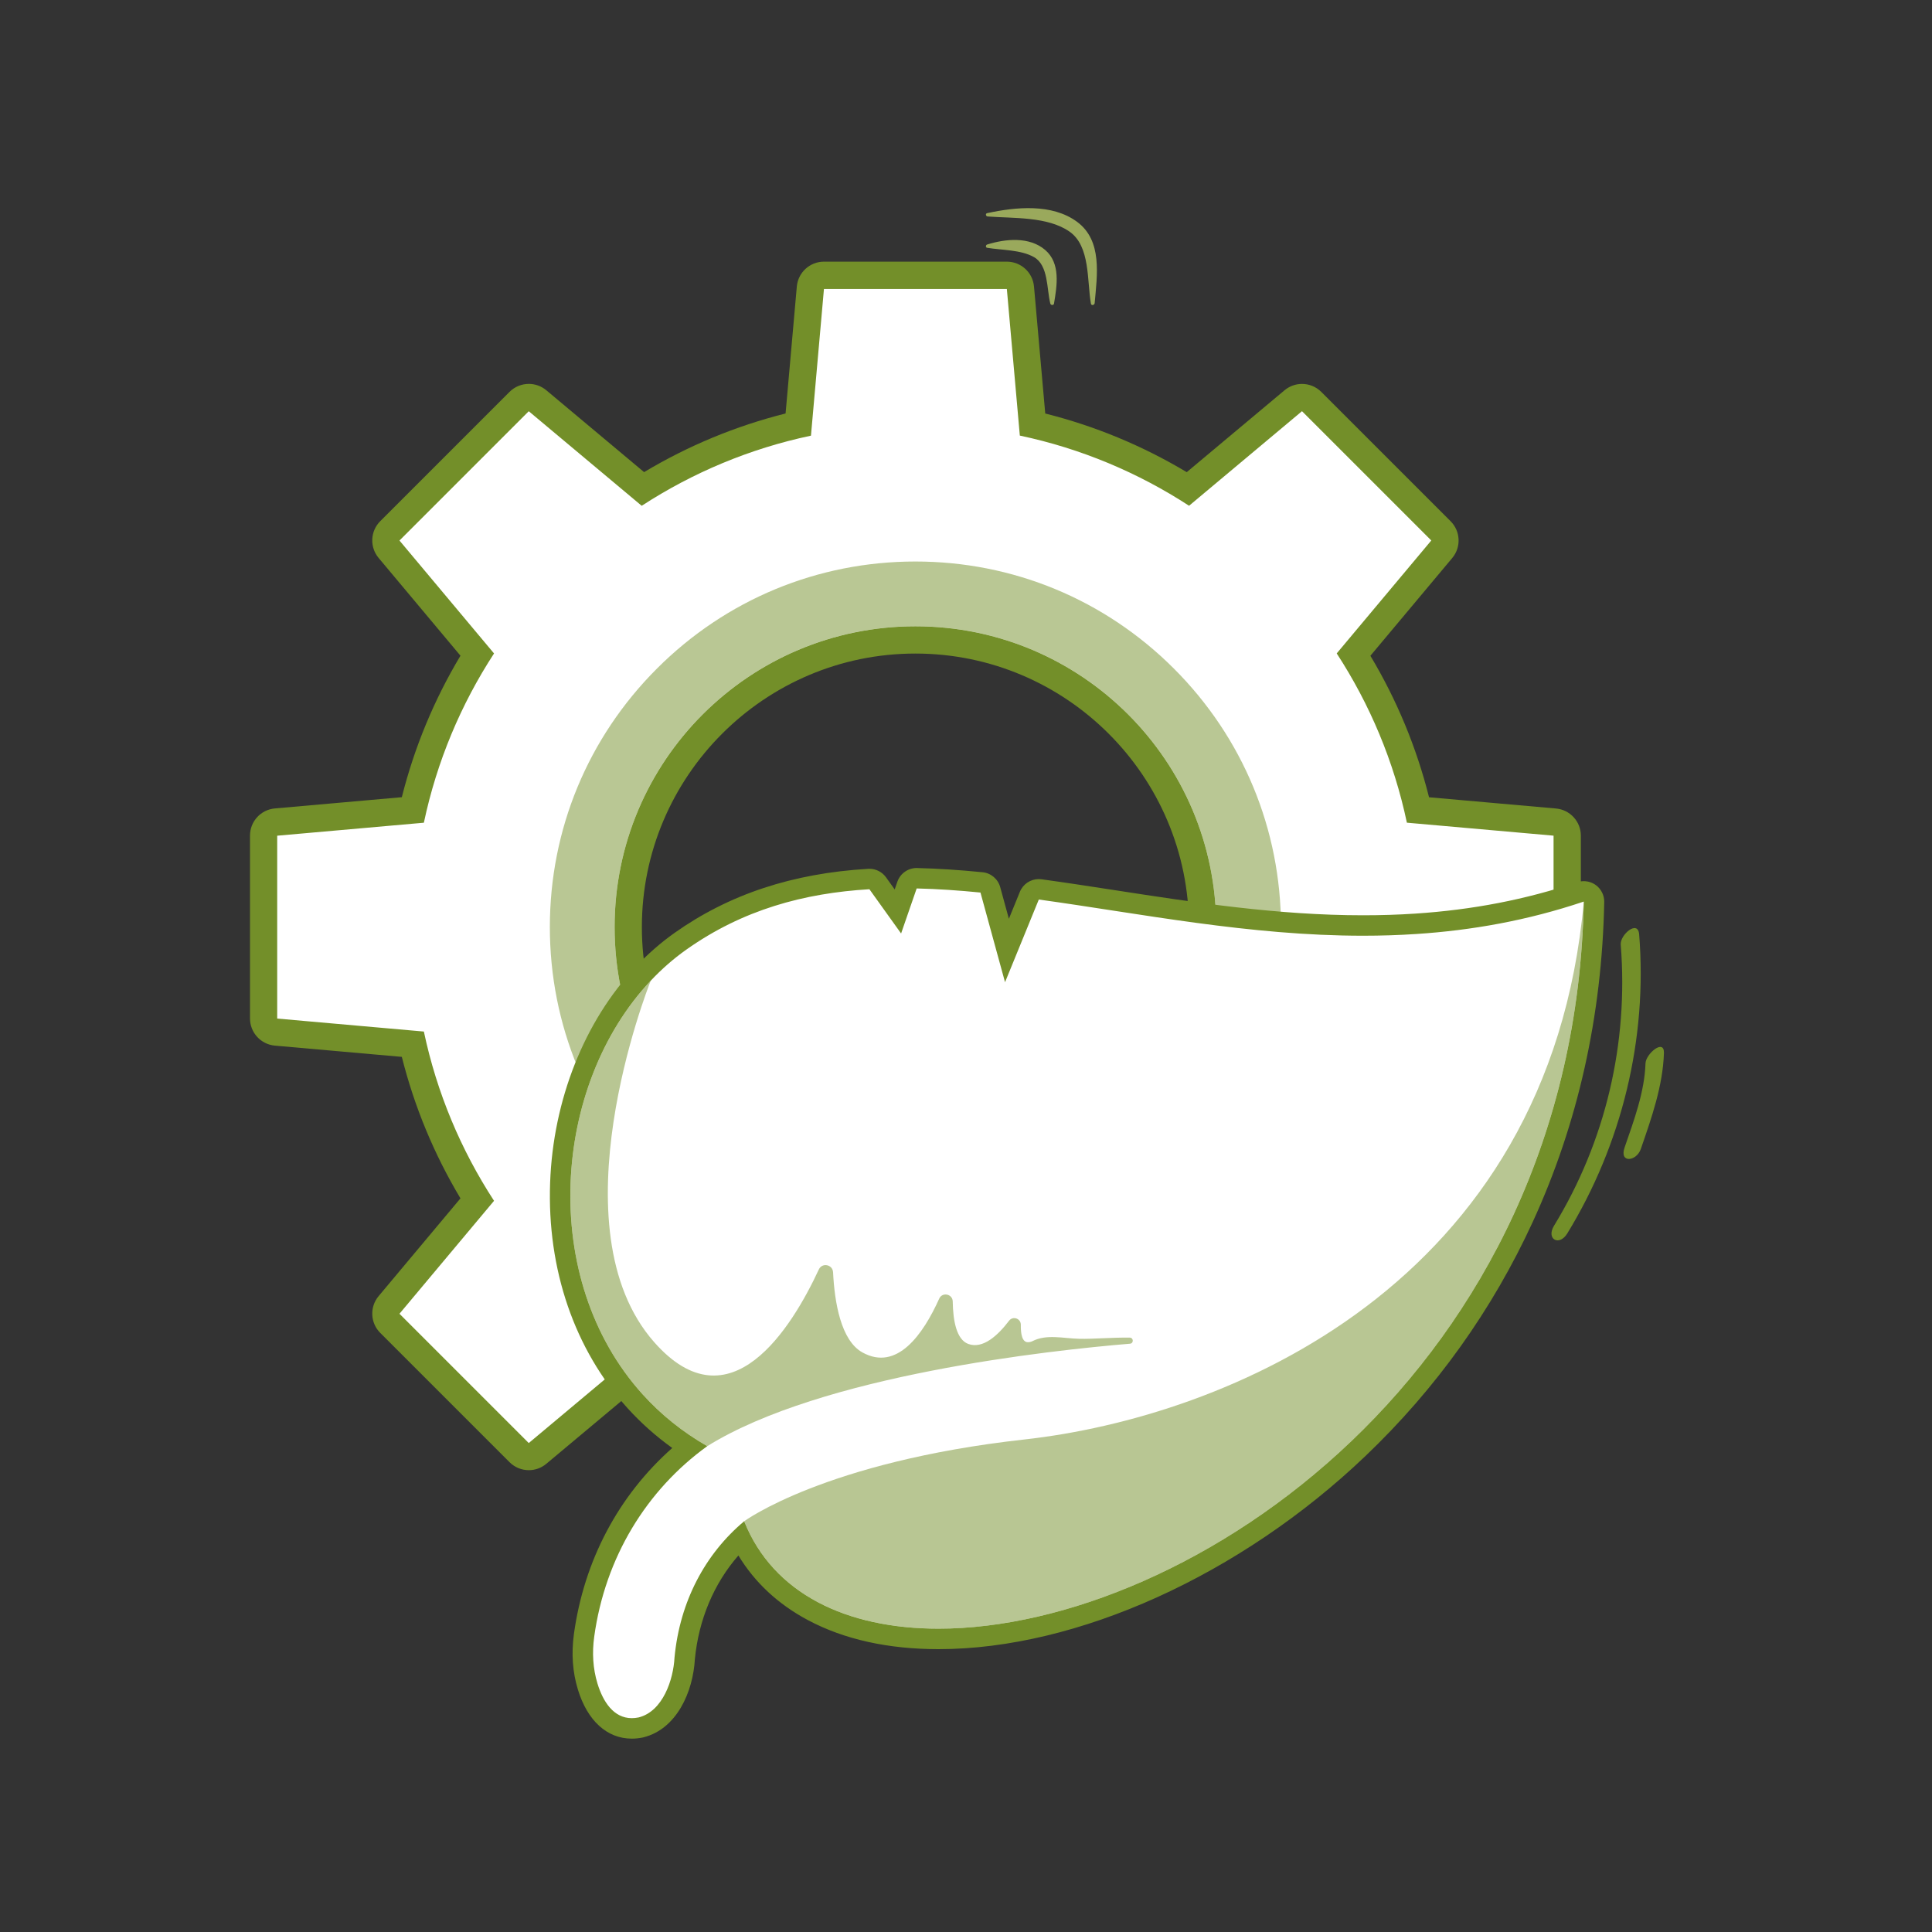 <?xml version="1.0" encoding="utf-8"?>
<!-- Generator: Adobe Illustrator 23.0.6, SVG Export Plug-In . SVG Version: 6.00 Build 0)  -->
<svg version="1.1" xmlns="http://www.w3.org/2000/svg" xmlns:xlink="http://www.w3.org/1999/xlink" x="0px" y="0px"
	 viewBox="0 0 566.93 566.93" style="enable-background:new 0 0 566.93 566.93;" xml:space="preserve">
<rect x="0" y="0" width="566.93" height="566.93" fill="#333333" stroke="none"/>
<style type="text/css">
	.st0{display:none;}
	.st1{fill:none;stroke:#BBC28F;stroke-width:6;stroke-linecap:round;stroke-linejoin:round;stroke-miterlimit:10;}
	.st2{fill:#FFFFFF;}
	.st3{fill:#738F29;}
	.st4{opacity:0.5;fill:#738F29;}
	.st5{opacity:0.5;}
	.st6{fill:none;stroke:#738F29;stroke-width:7;stroke-linecap:round;stroke-linejoin:round;stroke-miterlimit:10;}
	.st7{fill:#9AA95C;}
	.st8{fill:#BBC28F;}
	.st9{fill:none;stroke:#BBC28F;stroke-width:6;stroke-miterlimit:10;}
	.st10{fill:#FFFFFF;stroke:#738F29;stroke-width:6;stroke-miterlimit:10;}
	.st11{fill:#FFFFFF;stroke:#738F29;stroke-width:2;stroke-linecap:round;stroke-linejoin:round;stroke-miterlimit:10;}
	.st12{fill:#738F29;stroke:#738F29;stroke-width:3;stroke-linecap:round;stroke-linejoin:round;stroke-miterlimit:10;}
	.st13{fill:#FFFFFF;stroke:#738F29;stroke-width:3;stroke-linecap:round;stroke-linejoin:round;stroke-miterlimit:10;}
	.st14{fill:#FFFFFF;stroke:#738F29;stroke-miterlimit:10;}
	.st15{fill:#FFFFFF;stroke:#738F29;stroke-width:5;stroke-miterlimit:10;}
	.st16{fill:none;stroke:#738F29;stroke-width:4;stroke-linecap:round;stroke-linejoin:round;stroke-miterlimit:10;}
	.st17{fill:none;stroke:#738F29;stroke-width:4;stroke-miterlimit:10;}
	.st18{opacity:0.5;fill:#738F29;stroke:#738F29;stroke-width:2;stroke-linecap:round;stroke-linejoin:round;stroke-miterlimit:10;}
	.st19{fill:#738F29;stroke:#738F29;stroke-width:2;stroke-linecap:round;stroke-linejoin:round;stroke-miterlimit:10;}
	.st20{opacity:0.5;fill:#738F29;stroke:#738F29;stroke-linecap:round;stroke-linejoin:round;stroke-miterlimit:10;}
	.st21{fill:#FFFFFF;stroke:#738F29;stroke-width:8;stroke-linecap:round;stroke-linejoin:round;stroke-miterlimit:10;}
	.st22{fill:#BBC28F;stroke:#738F29;stroke-width:8;stroke-linecap:round;stroke-linejoin:round;stroke-miterlimit:10;}
	.st23{fill:#FFFFFF;stroke:#738F29;stroke-width:12;stroke-linecap:round;stroke-linejoin:round;stroke-miterlimit:10;}
</style>
<g id="Ebene_2" class="st0">
</g>
<g id="Ebene_1">
	<g>
		<g>
			<path class="st2" d="M241.79,463.31c-2.07,0-3.8-1.58-3.98-3.65l-3.55-40.12c-16.18-3.75-31.5-10.1-45.62-18.91l-30.89,25.86
				c-0.75,0.63-1.66,0.93-2.57,0.93c-1.03,0-2.05-0.39-2.83-1.17l-37.94-37.94c-1.47-1.46-1.57-3.81-0.24-5.4l25.86-30.89
				c-8.81-14.13-15.16-29.45-18.91-45.62L81,302.86c-2.06-0.18-3.65-1.91-3.65-3.98v-53.66c0-2.07,1.58-3.8,3.65-3.98l40.12-3.55
				c3.75-16.17,10.1-31.5,18.91-45.62l-25.86-30.89c-1.33-1.59-1.23-3.93,0.24-5.4l37.94-37.94c0.78-0.78,1.8-1.17,2.83-1.17
				c0.91,0,1.82,0.31,2.57,0.93l30.89,25.87c14.13-8.81,29.45-15.16,45.62-18.91l3.55-40.12c0.18-2.06,1.91-3.65,3.98-3.65h53.66
				c2.07,0,3.8,1.58,3.98,3.65l3.55,40.12c16.17,3.75,31.49,10.1,45.62,18.91l30.89-25.87c0.75-0.62,1.66-0.93,2.57-0.93
				c1.03,0,2.05,0.39,2.83,1.17l37.94,37.94c1.47,1.47,1.57,3.81,0.24,5.4l-25.86,30.89c8.81,14.12,15.16,29.44,18.91,45.62
				l40.12,3.55c2.06,0.18,3.65,1.91,3.65,3.98v53.66c0,2.07-1.58,3.8-3.65,3.98l-40.12,3.55c-3.75,16.18-10.1,31.5-18.91,45.62
				l25.87,30.89c1.33,1.59,1.23,3.93-0.24,5.4l-37.94,37.94c-0.78,0.78-1.8,1.17-2.83,1.17c-0.91,0-1.82-0.31-2.57-0.93
				l-30.89-25.86c-14.12,8.81-29.45,15.16-45.62,18.91l-3.55,40.12c-0.18,2.06-1.91,3.65-3.98,3.65H241.79z M268.62,187.77
				c-46.47,0-84.27,37.8-84.27,84.27s37.8,84.27,84.27,84.27s84.27-37.8,84.27-84.27S315.09,187.77,268.62,187.77z"/>
			<path class="st3" d="M295.45,84.78l3.81,43.04c17.98,3.8,34.75,10.88,49.66,20.59l33.14-27.75l37.94,37.94l-27.75,33.14
				c9.71,14.91,16.79,31.68,20.59,49.67c0,0,0,0,0,0l43.04,3.81v53.66l-43.04,3.81c0,0,0,0,0,0c-3.8,17.98-10.88,34.76-20.59,49.67
				l27.75,33.14l-37.94,37.94l-33.14-27.74c-14.91,9.71-31.68,16.79-49.67,20.59l-3.81,43.04h-53.66l-3.81-43.04
				c-17.98-3.8-34.76-10.88-49.67-20.59c0,0,0,0,0,0l-33.14,27.75l-37.94-37.94l27.75-33.14c-9.71-14.91-16.79-31.68-20.59-49.67
				c0,0,0,0,0,0l-43.04-3.81v-53.66l43.04-3.81c0,0,0,0,0,0c3.8-17.98,10.88-34.76,20.59-49.67l-27.75-33.14l37.94-37.94
				l33.14,27.75c0,0,0,0,0,0c14.91-9.7,31.68-16.78,49.67-20.58l3.81-43.04H295.45 M268.62,360.32c48.75,0,88.27-39.52,88.27-88.27
				s-39.52-88.27-88.27-88.27c-48.75,0-88.27,39.52-88.27,88.27S219.87,360.32,268.62,360.32 M295.45,76.78h-53.66
				c-4.14,0-7.6,3.17-7.97,7.29l-3.3,37.26c-14.63,3.68-28.55,9.45-41.52,17.21l-28.69-24.02c-1.49-1.25-3.32-1.87-5.13-1.87
				c-2.06,0-4.1,0.79-5.66,2.34l-37.94,37.94c-2.93,2.93-3.14,7.61-0.48,10.79l24.02,28.69c-7.76,12.97-13.53,26.9-17.21,41.52
				l-37.26,3.3c-4.13,0.37-7.29,3.82-7.29,7.97v53.66c0,4.14,3.17,7.6,7.29,7.97l37.26,3.3c3.68,14.63,9.45,28.55,17.21,41.52
				l-24.02,28.69c-2.66,3.18-2.45,7.86,0.48,10.79l37.94,37.94c1.55,1.55,3.6,2.34,5.66,2.34c1.82,0,3.64-0.62,5.13-1.87L189,405.54
				c12.97,7.76,26.9,13.53,41.52,17.21l3.3,37.26c0.37,4.13,3.82,7.29,7.97,7.29h53.66c4.14,0,7.6-3.17,7.97-7.29l3.3-37.26
				c14.63-3.68,28.55-9.45,41.53-17.21l28.69,24.02c1.49,1.25,3.32,1.87,5.13,1.87c2.06,0,4.1-0.79,5.66-2.34l37.94-37.94
				c2.93-2.93,3.14-7.61,0.48-10.79l-24.02-28.69c7.76-12.97,13.53-26.89,17.21-41.52l37.26-3.3c4.13-0.37,7.29-3.82,7.29-7.97
				v-53.66c0-4.14-3.17-7.6-7.29-7.97l-37.26-3.3c-3.68-14.63-9.45-28.55-17.21-41.52l24.02-28.69c2.66-3.18,2.45-7.86-0.48-10.79
				L387.72,115c-1.55-1.55-3.6-2.34-5.66-2.34c-1.82,0-3.64,0.62-5.13,1.87l-28.69,24.02c-12.97-7.76-26.89-13.53-41.52-17.21
				l-3.3-37.26C303.05,79.95,299.6,76.78,295.45,76.78L295.45,76.78z M268.62,352.32c-44.26,0-80.27-36.01-80.27-80.27
				s36.01-80.27,80.27-80.27c44.26,0,80.27,36.01,80.27,80.27S312.88,352.32,268.62,352.32L268.62,352.32z"/>
		</g>
		<g class="st5">
			<path class="st3" d="M268.62,183.77c48.75,0,88.27,39.52,88.27,88.27s-39.52,88.27-88.27,88.27s-88.27-39.52-88.27-88.27
				S219.87,183.77,268.62,183.77 M268.62,164.77c-28.65,0-55.59,11.16-75.85,31.42s-31.42,47.2-31.42,75.85s11.16,55.59,31.42,75.85
				s47.2,31.42,75.85,31.42s55.59-11.16,75.85-31.42s31.42-47.2,31.42-75.85s-11.16-55.59-31.42-75.85S297.27,164.77,268.62,164.77
				L268.62,164.77z"/>
		</g>
		<g>
			<path class="st2" d="M185.4,507.18c-5.93,0-10.52-4.35-12.94-12.26c-1.44-4.67-1.8-9.72-1.07-14.99
				c3.04-22.2,13.94-41.67,30.84-55.28c-5.9-3.82-11.21-8.31-15.82-13.41c-15.07-16.65-22.87-39.41-21.98-64.09
				c0.85-23.55,9.73-45.94,24.34-61.43c3.35-3.56,7.01-6.75,10.87-9.49c15.56-11.02,33.65-17,55.31-18.29
				c0.06,0,0.12-0.01,0.18-0.01c0.96,0,1.87,0.46,2.44,1.25l5.92,8.27l2.67-7.73c0.42-1.21,1.56-2.02,2.83-2.02
				c0.02,0,0.05,0,0.07,0c5.88,0.13,12.08,0.53,18.95,1.21c1.24,0.12,2.27,0.99,2.6,2.19l4.88,17.8l6.57-16.09
				c0.47-1.14,1.57-1.87,2.78-1.87c0.14,0,0.27,0.01,0.41,0.03c7.04,0.97,14.03,2.05,21.42,3.19c23.61,3.64,48.03,7.4,73.32,7.4
				c0,0,0,0,0,0c5.27,0,10.49-0.17,15.49-0.5c17.15-1.13,32.95-4.19,48.31-9.36c0.31-0.1,0.64-0.16,0.96-0.16
				c0.63,0,1.25,0.2,1.77,0.58c0.79,0.58,1.24,1.5,1.22,2.48c-0.64,33-7.61,64.18-20.69,92.67c-11.7,25.48-28.01,48.29-48.45,67.8
				c-36.09,34.44-83.29,55.83-123.19,55.83c0,0-0.01,0-0.01,0c-27.69,0-48.58-10.7-58.07-29.53c-9.3,9.08-15.09,21.44-16.41,35.23
				c-0.35,6.46-3.43,17.92-12.8,20.27c-0.04,0.01-0.08,0.02-0.13,0.03C187.11,507.09,186.24,507.18,185.4,507.18z"/>
			<path class="st3" d="M268.99,260.71c6.13,0.14,12.38,0.57,18.72,1.2l7.21,26.31l9.91-24.26c29.87,4.12,61.8,10.62,95.16,10.62
				c5.2,0,10.43-0.16,15.69-0.51c16.09-1.06,32.46-3.92,49.07-9.51c-2.69,137.8-116.12,213.36-189.34,213.36
				c-27.02,0-48.55-10.28-57.04-31.52c-11.41,9.56-18.88,23.52-20.44,39.99c-0.33,6.44-3.38,15.79-10.54,17.58
				c-0.7,0.14-1.36,0.21-1.99,0.21c-5.37,0-8.46-4.87-10.07-10.14c-1.36-4.43-1.6-9.12-0.97-13.71c3.2-23.35,15.4-43.12,33.17-55.96
				c0,0-0.01-0.01-0.04-0.03c-7.33-4.21-13.61-9.32-18.86-15.12c-30.73-33.95-26.59-90.81,2.32-121.44
				c3.17-3.37,6.65-6.43,10.42-9.1c16.55-11.72,34.54-16.6,53.75-17.74l9.3,12.98L268.99,260.71 M268.99,254.71
				c-2.55,0-4.83,1.62-5.67,4.04l-0.78,2.25l-2.54-3.55c-1.13-1.58-2.95-2.51-4.88-2.51c-0.12,0-0.24,0-0.36,0.01
				c-22.23,1.32-40.83,7.48-56.86,18.83c-4.02,2.85-7.83,6.18-11.32,9.89c-15.1,16-24.27,39.1-25.15,63.37
				c-0.92,25.47,7.16,48.98,22.75,66.21c3.91,4.31,8.29,8.21,13.09,11.65c-15.75,13.92-25.9,33.02-28.86,54.62
				c-0.78,5.71-0.39,11.19,1.18,16.29c2.79,9.14,8.55,14.38,15.81,14.38c1.04,0,2.12-0.11,3.19-0.33c0.09-0.02,0.17-0.04,0.25-0.06
				c9.68-2.42,14.53-13.25,15.07-22.96c1.13-11.63,5.59-22.18,12.77-30.4c4.82,7.95,11.67,14.32,20.44,18.99
				c10.6,5.64,23.48,8.5,38.29,8.5c40.64,0,88.63-21.71,125.26-56.66c20.72-19.77,37.25-42.89,49.11-68.72
				c13.26-28.87,20.32-60.45,20.97-93.86c0.04-1.95-0.88-3.8-2.45-4.96c-1.04-0.76-2.29-1.16-3.55-1.16c-0.64,0-1.29,0.1-1.91,0.31
				c-15.11,5.08-30.66,8.1-47.55,9.21c-4.94,0.33-10.09,0.49-15.3,0.49c-25.06,0-49.37-3.74-72.87-7.37
				c-7.41-1.14-14.41-2.22-21.47-3.19c-0.28-0.04-0.55-0.06-0.82-0.06c-2.41,0-4.62,1.45-5.55,3.73l-3.23,7.92l-2.54-9.28
				c-0.66-2.4-2.72-4.14-5.19-4.38c-6.95-0.69-13.22-1.09-19.18-1.23C269.08,254.71,269.03,254.71,268.99,254.71L268.99,254.71z"/>
		</g>
		<path class="st4" d="M464.75,264.56c-3.68,188.65-214.89,260.63-246.38,181.84c0,0,23.68-17.49,82.26-24
			S454.63,377.6,464.75,264.56z"/>
		<path class="st4" d="M331.59,394.3c-23.38,1.94-90.48,9.18-124.06,30.07c0,0-0.01-0.01-0.04-0.03
			c-7.33-4.21-13.61-9.32-18.86-15.12c-30.73-33.95-26.59-90.81,2.32-121.44c-0.98,2.46-28.48,72.63,1.03,106.08
			c22.26,25.23,40.4-4.34,48.3-21.35c0.97-2.09,4.06-1.46,4.18,0.84c0.43,8.75,2.27,20,8.61,23.51
			c10.15,5.63,17.81-5.29,22.53-15.78c0.91-2.02,3.93-1.39,3.97,0.83c0.09,5.79,1.15,11.18,4.54,12.45
			c4.32,1.62,8.78-2.58,11.98-6.79c1.13-1.5,3.49-0.68,3.46,1.2c-0.04,2.74,0.41,5.09,2.08,5.09c0.5,0,0.92-0.11,1.29-0.29
			c4.21-2.16,9.03-0.82,13.76-0.71c4.08,0.1,9.76-0.43,14.84-0.34C332.65,392.53,332.72,394.2,331.59,394.3z"/>
		<g>
			<g>
				<path class="st3" d="M459.91,361.94c16.04-26.24,23.54-57.08,21.09-87.75c-0.35-4.43-5.64,0.12-5.41,3
					c2.31,28.92-4.44,57.74-19.58,82.5C453.63,363.6,457.53,365.84,459.91,361.94L459.91,361.94z"/>
			</g>
		</g>
		<g>
			<g>
				<path class="st3" d="M481.48,337.17c3.13-9.06,6.47-18.48,6.79-28.14c0.14-4.37-5.31,0.17-5.41,3
					c-0.28,8.44-3.41,16.79-6.14,24.7C475.1,341.43,480.22,340.83,481.48,337.17L481.48,337.17z"/>
			</g>
		</g>
		<g>
			<g>
				<path class="st7" d="M289.66,72.71c4.34,0.72,9.88,0.55,13.74,2.73c4.28,2.42,3.72,9.32,4.81,13.65c0.13,0.51,0.99,0.56,1.08,0
					c0.88-5.27,1.98-11.83-2.59-15.74c-4.64-3.98-11.65-3.28-17.05-1.59C289.24,71.89,289.15,72.63,289.66,72.71L289.66,72.71z"/>
			</g>
		</g>
		<g>
			<g>
				<path class="st7" d="M289.8,63.52c7.55,0.59,17.62-0.05,24.06,4.46c6.1,4.27,5.09,14.35,6.26,21.12
					c0.11,0.67,1.05,0.44,1.1-0.15c0.71-8.14,2.34-18.31-5.15-23.85c-7.36-5.44-18.02-4.37-26.41-2.55
					C289.09,62.68,289.27,63.48,289.8,63.52L289.8,63.52z"/>
			</g>
		</g>
	</g>
</g>
</svg>

